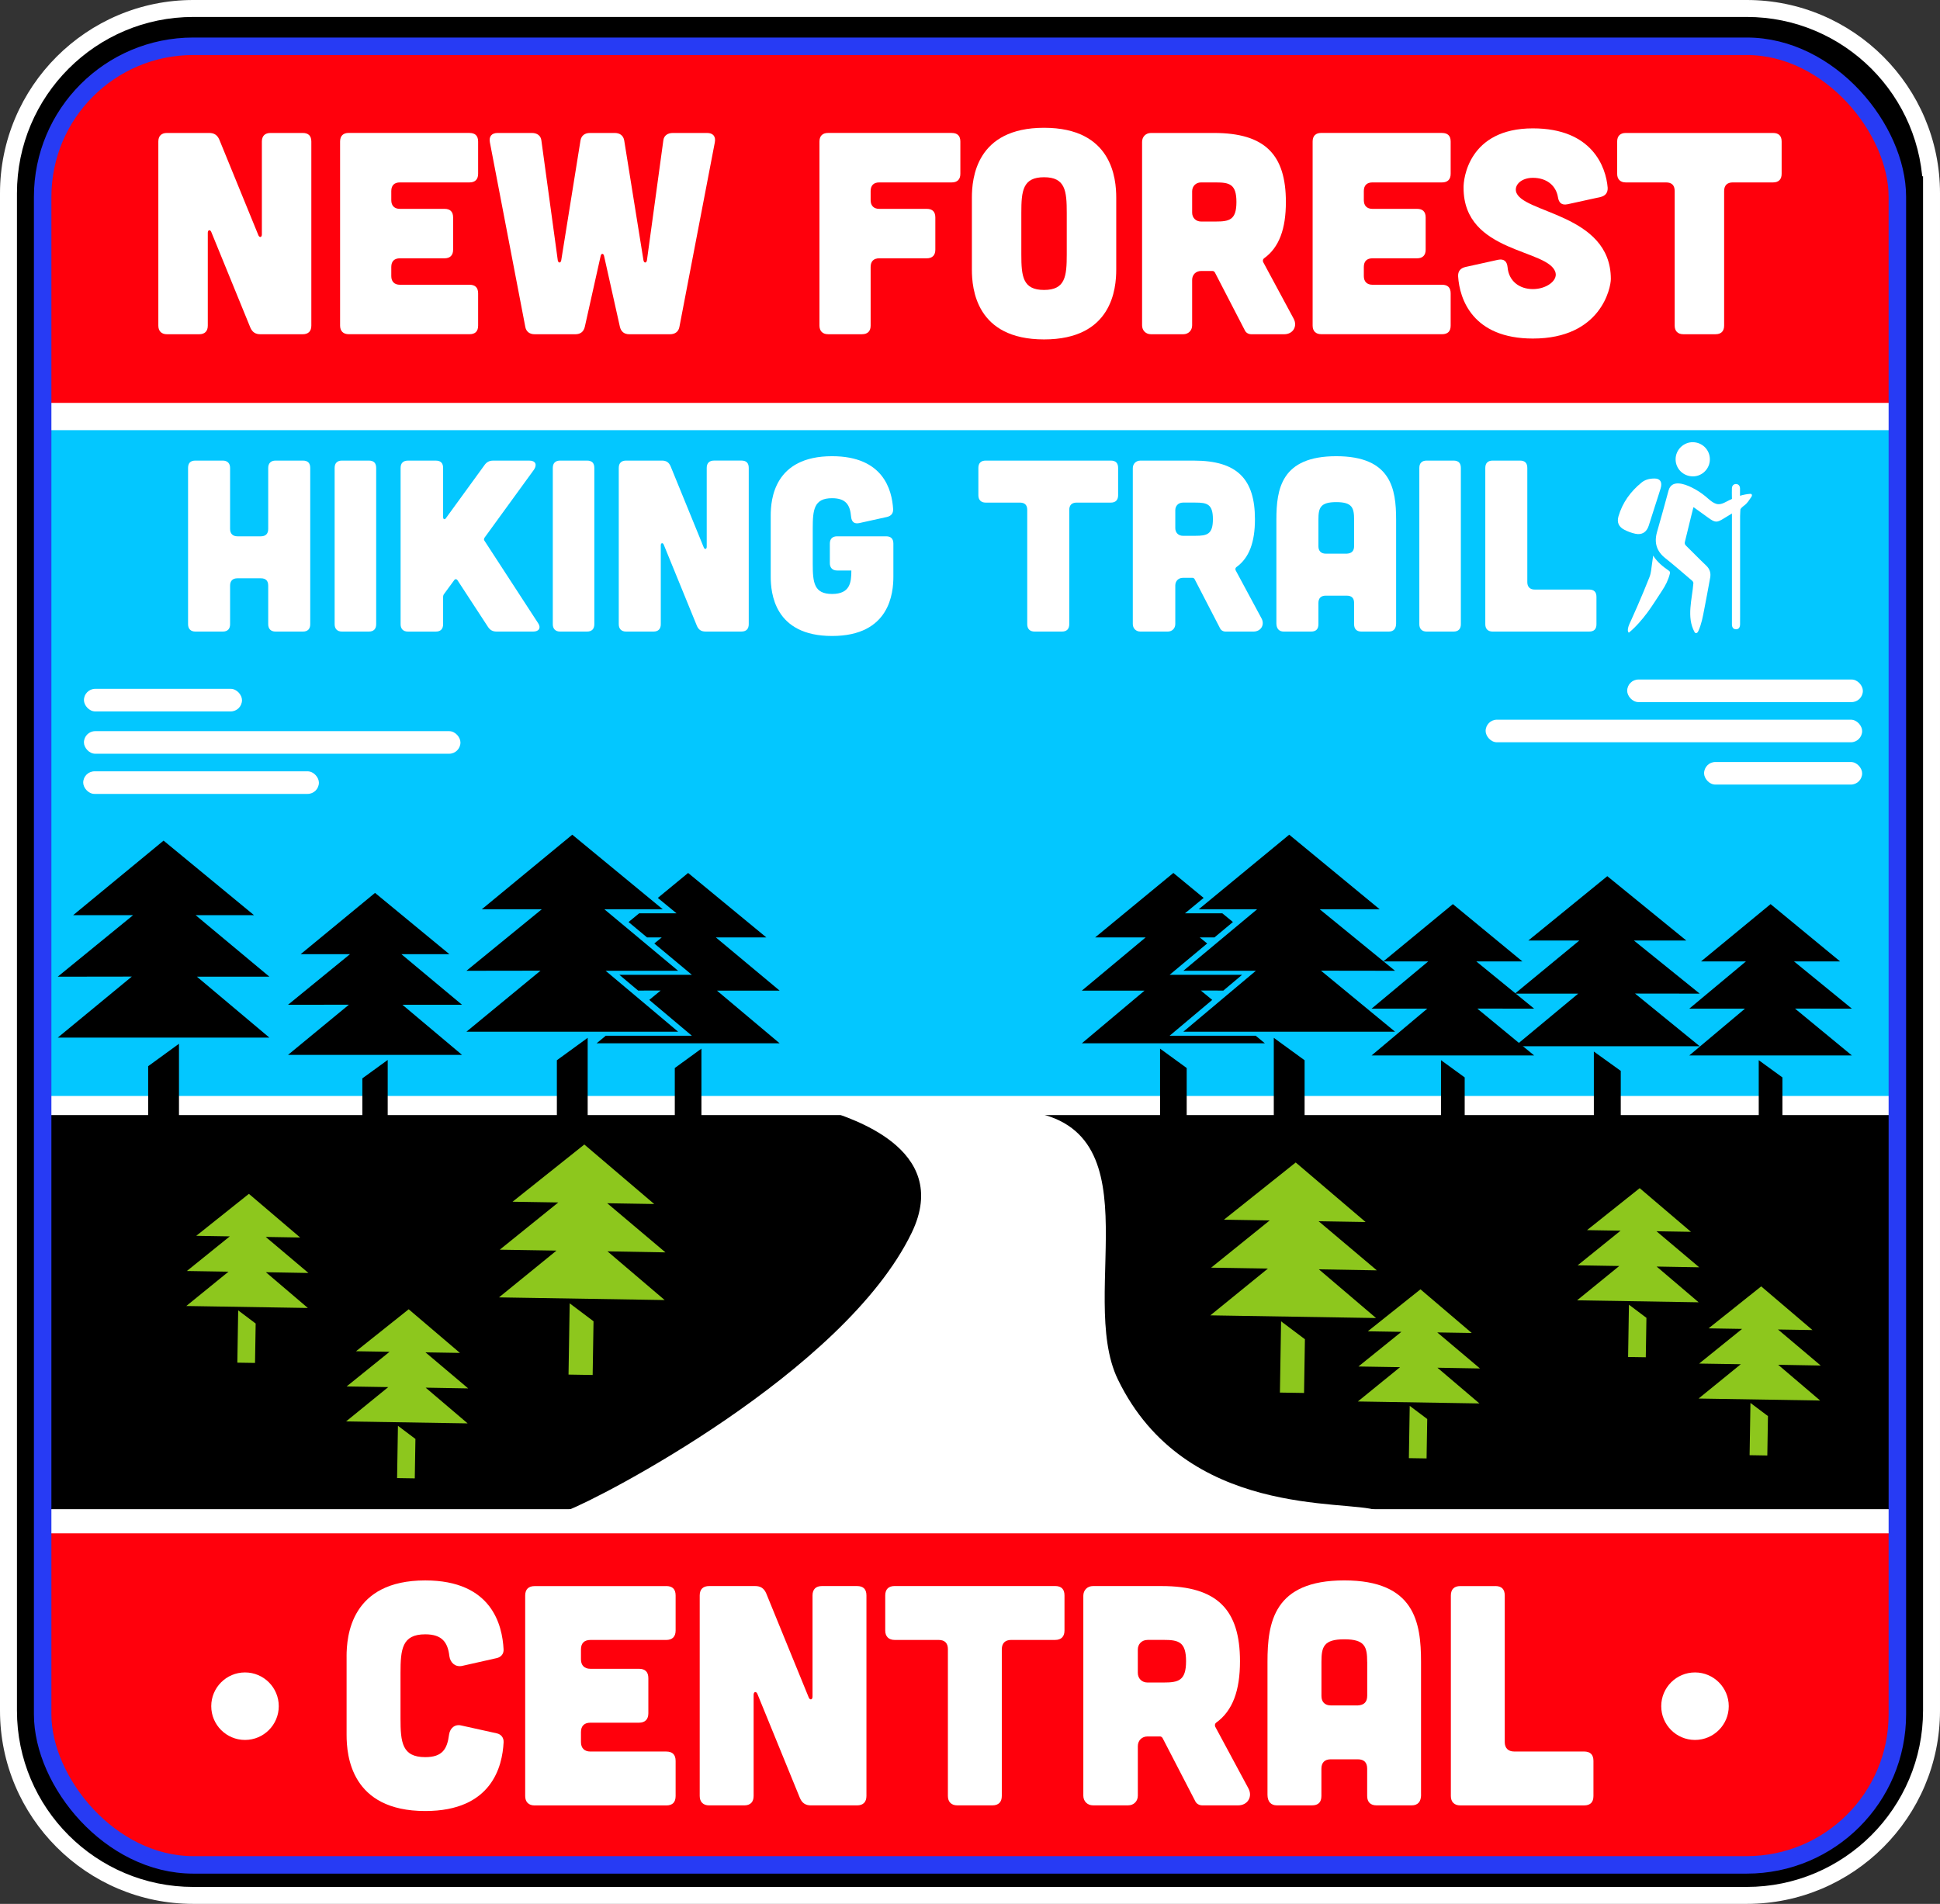 <?xml version="1.0" encoding="UTF-8"?>
<svg id="Layer_2" data-name="Layer 2" xmlns="http://www.w3.org/2000/svg" xmlns:xlink="http://www.w3.org/1999/xlink" viewBox="0 0 915.5 898.6">
  <rect x="0" y="0" width="915.5" height="898.6" fill="#333333" stroke="none"/>
  <defs>
    <clipPath id="clippath">
      <rect x="20.13" y="18.41" width="875.25" height="858.35" rx="71.07" ry="71.07" style="fill: none;"/>
    </clipPath>
  </defs>
  <g id="Layer_1-2" data-name="Layer 1">
    <g>
      <g>
        <rect x="4" y="4" width="907.5" height="890.6" rx="87.2" ry="87.2" style="fill: #fff;"/>
        <path d="M824.3,8c45.88,0,83.2,37.32,83.2,83.2v716.2c0,45.88-37.32,83.2-83.2,83.2H91.2c-45.88,0-83.2-37.32-83.2-83.2V91.2C8,45.32,45.32,8,91.2,8h733.1M824.3,0H91.2C40.91,0,0,40.91,0,91.2v716.2c0,50.29,40.91,91.2,91.2,91.2h733.1c50.29,0,91.2-40.91,91.2-91.2V91.2c0-50.29-40.91-91.2-91.2-91.2h0Z" style="fill: #fff;"/>
      </g>
      <path d="M899.5,91.2v716.2c0,41.47-33.73,75.2-75.2,75.2H91.2c-41.47,0-75.2-33.73-75.2-75.2V91.2C16,49.74,49.73,16,91.2,16h733.1c41.47,0,75.2,33.74,75.2,75.2Z" style="fill: none; stroke: #000; stroke-miterlimit: 10; stroke-width: 16px;"/>
      <rect x="20.41" y="203.03" width="878.96" height="314.25" style="fill: #03c7ff;"/>
    </g>
    <g>
      <polygon points="338.34 467.56 367.92 492.42 281.54 492.42 285.87 488.85 326.5 488.85 306.39 471.94 311.76 467.52 301.14 467.53 292.29 460.1 326.5 460.1 308.77 445.31 312.29 442.44 305.34 442.44 296.62 435.18 301.63 431.06 319.25 431.06 310.43 423.8 324.73 412.02 361.64 442.44 337.81 442.44 367.92 467.56 338.34 467.56"/>
      <polygon points="331.01 532.09 318.44 532.09 318.44 504.08 331.01 494.94 331.01 532.09"/>
      <polygon points="299.89 470.03 320 486.94 220.12 486.94 255.07 458.14 220.12 458.19 255.68 429.15 227.38 429.15 270.06 393.96 303.94 421.89 312.75 429.15 285.19 429.15 290.13 433.27 298.84 440.53 302.28 443.4 320 458.19 285.8 458.19 294.64 465.62 299.89 470.03"/>
      <polygon points="277.33 532.8 262.79 532.8 262.79 500.42 277.33 489.84 277.33 532.8"/>
      <polygon points="107.02 472.83 127.13 489.74 27.25 489.74 62.2 460.93 27.25 460.98 62.81 431.95 34.51 431.95 77.19 396.76 111.07 424.68 119.88 431.95 92.32 431.95 97.26 436.07 105.97 443.33 109.41 446.2 127.13 460.98 92.93 460.98 101.77 468.42 107.02 472.83"/>
      <polygon points="84.46 535.6 69.92 535.6 69.92 503.22 84.46 492.64 84.46 535.6"/>
      <polygon points="201.51 483.99 218.04 497.89 135.91 497.89 164.65 474.2 135.91 474.24 165.15 450.36 141.88 450.36 176.98 421.43 204.83 444.39 212.08 450.36 189.42 450.36 193.48 453.75 200.64 459.73 203.47 462.09 218.04 474.24 189.92 474.24 197.19 480.36 201.51 483.99"/>
      <polygon points="182.96 535.6 171 535.6 171 508.97 182.96 500.28 182.96 535.6"/>
    </g>
    <g>
      <polygon points="540.11 467.56 510.53 492.42 596.91 492.42 592.57 488.85 551.95 488.85 572.06 471.94 566.69 467.52 577.31 467.53 586.15 460.1 551.95 460.1 569.67 445.31 566.16 442.44 573.11 442.44 581.83 435.18 576.82 431.06 559.2 431.06 568.01 423.8 553.72 412.02 516.81 442.44 540.64 442.44 510.53 467.56 540.11 467.56"/>
      <polygon points="547.44 532.09 560.01 532.09 560.01 504.08 547.44 494.94 547.44 532.09"/>
      <polygon points="578.55 470.03 558.44 486.94 658.33 486.94 623.38 458.14 658.33 458.19 622.77 429.15 651.07 429.15 608.39 393.96 574.51 421.89 565.7 429.15 593.26 429.15 588.32 433.27 579.61 440.53 576.17 443.4 558.44 458.19 592.65 458.19 583.8 465.62 578.55 470.03"/>
      <polygon points="601.11 532.8 615.65 532.8 615.65 500.42 601.11 489.84 601.11 532.8"/>
      <polygon points="812.63 485.17 797.18 498.16 873.92 498.16 847.07 476.03 873.92 476.07 846.6 453.76 868.35 453.76 835.55 426.73 809.52 448.18 802.75 453.76 823.93 453.76 820.13 456.93 813.44 462.51 810.8 464.71 797.18 476.07 823.46 476.07 816.67 481.78 812.63 485.17"/>
      <polygon points="829.96 533.4 841.14 533.4 841.14 508.52 829.96 500.39 829.96 533.4"/>
      <polygon points="662.7 485.17 647.25 498.16 723.98 498.16 697.13 476.03 723.98 476.07 696.67 453.76 718.41 453.76 685.62 426.73 659.59 448.18 652.82 453.76 674 453.76 670.2 456.93 663.51 462.51 660.87 464.71 647.25 476.07 673.53 476.07 666.73 481.78 662.7 485.17"/>
      <polygon points="680.03 533.4 691.2 533.4 691.2 508.52 680.03 500.39 680.03 533.4"/>
      <polygon points="732.45 479.21 714.89 493.8 802.11 493.8 771.59 468.94 802.11 468.98 771.06 443.91 795.78 443.91 758.5 413.54 728.92 437.65 721.22 443.91 745.29 443.91 740.98 447.47 733.37 453.74 730.37 456.22 714.89 468.98 744.76 468.98 737.03 475.4 732.45 479.21"/>
      <polygon points="752.15 533.4 764.85 533.4 764.85 505.44 752.15 496.31 752.15 533.4"/>
    </g>
    <g style="clip-path: url(#clippath);">
      <rect x="-13.92" y="526.3" width="927.39" height="186.01"/>
      <rect x="-13.92" y="721.73" width="927.39" height="186.01" style="fill: #ff000c;"/>
      <g>
        <circle cx="115.62" cy="805.29" r="15.93" style="fill: #fff;"/>
        <circle cx="799.88" cy="805.29" r="15.93" style="fill: #fff;"/>
      </g>
      <line x1="20.82" y1="720.22" x2="918.2" y2="720.22" style="fill: none; stroke: #fff; stroke-miterlimit: 10; stroke-width: 7px;"/>
      <rect x="-13.92" y="-3.14" width="927.39" height="193.29" style="fill: #ff000c;"/>
      <path d="M263.71,714.39l4.3-1.63c14.41-5.31,130.31-65.03,162.19-130.85,19.7-40.67-31.51-54.49-37.65-57.22l86.81-.69c68.39,4.33,28.48,86.4,48.17,127.06,31.88,65.83,107.93,56.53,122.34,61.84l-386.16,1.48Z" style="fill: #fff;"/>
    </g>
    <rect x="20.13" y="21.84" width="875.25" height="858.35" rx="71.07" ry="71.07" style="fill: none; stroke: #273bf4; stroke-miterlimit: 10; stroke-width: 8.25px;"/>
    <g>
      <rect x="39.27" y="364.05" width="111.22" height="10.66" rx="5.33" ry="5.33" transform="translate(189.76 738.76) rotate(180)" style="fill: #fff;"/>
      <rect x="39.61" y="345.09" width="177.68" height="10.66" rx="5.33" ry="5.33" transform="translate(256.9 700.84) rotate(180)" style="fill: #fff;"/>
      <rect x="39.61" y="325.11" width="74.59" height="10.66" rx="5.33" ry="5.33" transform="translate(153.81 660.89) rotate(180)" style="fill: #fff;"/>
    </g>
    <g>
      <rect x="767.88" y="320.72" width="111.22" height="10.66" rx="5.33" ry="5.33" style="fill: #fff;"/>
      <rect x="701.08" y="339.68" width="177.68" height="10.66" rx="5.33" ry="5.33" style="fill: #fff;"/>
      <rect x="804.17" y="359.65" width="74.59" height="10.66" rx="5.33" ry="5.33" style="fill: #fff;"/>
    </g>
    <g>
      <path d="M98.74,62.76c2.31,0,3.8.95,4.75,3.12l18.46,45.19c.54,1.22,1.63.95,1.63-.41v-43.83c0-2.71,1.49-4.07,4.07-4.07h15.2c2.71,0,4.07,1.36,4.07,4.07v86.86c0,2.58-1.36,4.07-4.07,4.07h-19.95c-2.31,0-3.8-.95-4.75-3.12l-18.46-45.19c-.54-1.22-1.63-.95-1.63.41v43.83c0,2.58-1.36,4.07-4.07,4.07h-15.2c-2.58,0-4.07-1.49-4.07-4.07v-86.86c0-2.71,1.49-4.07,4.07-4.07h19.95Z" style="fill: #fff;"/>
      <path d="M221.56,62.76c2.71,0,4.07,1.36,4.07,4.07v15.2c0,2.58-1.36,4.07-4.07,4.07h-32.84c-2.58,0-4.07,1.36-4.07,4.07v4.34c0,2.58,1.49,4.07,4.07,4.07h21.04c2.71,0,4.07,1.36,4.07,4.07v15.2c0,2.58-1.36,4.07-4.07,4.07h-21.04c-2.58,0-4.07,1.36-4.07,4.07v4.34c0,2.58,1.49,4.07,4.07,4.07h32.84c2.71,0,4.07,1.36,4.07,4.07v15.2c0,2.71-1.36,4.07-4.07,4.07h-57c-2.58,0-4.07-1.49-4.07-4.07v-86.86c0-2.71,1.49-4.07,4.07-4.07h57Z" style="fill: #fff;"/>
      <path d="M231.19,67.24c-.54-2.85.81-4.48,3.66-4.48h16.15c2.44,0,4.21,1.22,4.48,3.53l7.74,56.59c.27,1.36,1.36,1.36,1.63,0l9.09-56.59c.41-2.31,2.04-3.53,4.48-3.53h11.67c2.44,0,4.07,1.22,4.48,3.53l9.09,56.59c.27,1.36,1.36,1.36,1.63,0l7.74-56.59c.27-2.31,2.04-3.53,4.48-3.53h16.15c2.85,0,4.21,1.63,3.66,4.48l-16.69,86.99c-.41,2.31-2.04,3.53-4.48,3.53h-19.14c-2.44,0-3.94-1.22-4.48-3.53l-7.46-33.39c-.27-1.36-1.36-1.36-1.63,0l-7.46,33.39c-.54,2.31-2.04,3.53-4.48,3.53h-19.14c-2.44,0-4.07-1.22-4.48-3.53l-16.69-86.99Z" style="fill: #fff;"/>
      <path d="M449.13,62.76c2.71,0,4.07,1.36,4.07,4.07v15.2c0,2.58-1.36,4.07-4.07,4.07h-34.2c-2.58,0-4.07,1.36-4.07,4.07v4.34c0,2.58,1.49,4.07,4.07,4.07h22.39c2.71,0,4.07,1.36,4.07,4.07v15.2c0,2.58-1.36,4.07-4.07,4.07h-22.39c-2.58,0-4.07,1.36-4.07,4.07v27.69c0,2.58-1.36,4.07-4.07,4.07h-16.01c-2.58,0-4.07-1.49-4.07-4.07v-86.86c0-2.71,1.49-4.07,4.07-4.07h58.36Z" style="fill: #fff;"/>
      <path d="M526.76,127.22c0,8.96-1.9,32.98-34.06,32.98s-34.06-24.02-34.06-32.98v-33.93c0-8.96,1.9-32.98,34.06-32.98s34.06,24.02,34.06,32.98v33.93ZM503.41,100.48c0-10.45-.68-16.83-10.72-16.83s-10.72,6.38-10.72,16.83v19.54c0,10.45.68,16.83,10.72,16.83s10.72-6.38,10.72-16.83v-19.54Z" style="fill: #fff;"/>
      <path d="M610.49,150.43c1.9,3.53-.27,7.33-4.48,7.33h-15.47c-1.36,0-2.58-.68-3.12-1.9l-14.11-27.28c-.27-.41-.68-.68-1.09-.68h-5.43c-2.44,0-4.21,1.76-4.21,4.21v21.44c0,2.44-1.76,4.21-4.21,4.21h-15.2c-2.44,0-4.21-1.76-4.21-4.21v-86.58c0-2.44,1.76-4.21,4.21-4.21h29.72c24.16,0,33.93,10.31,33.93,32.57,0,12.62-3.12,21.44-10.31,26.6-.54.41-.68,1.09-.41,1.76l14.39,26.73ZM566.79,86.1c-2.44,0-4.21,1.76-4.21,4.21v10.04c0,2.44,1.76,4.21,4.21,4.21h6.92c6.51,0,9.77-.81,9.77-9.23s-3.26-9.23-9.77-9.23h-6.92Z" style="fill: #fff;"/>
      <path d="M680.51,62.76c2.71,0,4.07,1.36,4.07,4.07v15.2c0,2.58-1.36,4.07-4.07,4.07h-32.84c-2.58,0-4.07,1.36-4.07,4.07v4.34c0,2.58,1.49,4.07,4.07,4.07h21.04c2.71,0,4.07,1.36,4.07,4.07v15.2c0,2.58-1.36,4.07-4.07,4.07h-21.04c-2.58,0-4.07,1.36-4.07,4.07v4.34c0,2.58,1.49,4.07,4.07,4.07h32.84c2.71,0,4.07,1.36,4.07,4.07v15.2c0,2.71-1.36,4.07-4.07,4.07h-57c-2.58,0-4.07-1.49-4.07-4.07v-86.86c0-2.71,1.49-4.07,4.07-4.07h57Z" style="fill: #fff;"/>
      <path d="M739.68,96.41c-2.71.54-4.07-.68-4.48-3.39-.95-5.56-5.43-9.09-11.81-9.09-5.29,0-8.55,3.12-8.01,6.24,1.9,10.59,44.79,10.31,44.79,41.53,0,4.07-4.61,28.09-36.78,28.09-28.5,0-34.61-18.73-35.29-29.31-.14-2.44,1.09-3.94,3.53-4.48l15.33-3.39c2.71-.54,4.21.68,4.48,3.53.54,6.51,5.56,10.31,11.94,10.31s11.54-3.94,10.72-7.6c-2.58-11.54-43.43-8.96-43.43-40.17-.14-4.07,2.31-28.09,32.71-28.09,27.96,0,34.47,18.19,35.29,27.96.14,2.44-1.09,3.94-3.53,4.48l-15.47,3.39Z" style="fill: #fff;"/>
      <path d="M790.29,90.17c0-2.71-1.36-4.07-4.07-4.07h-19c-2.58,0-4.07-1.49-4.07-4.07v-15.2c0-2.71,1.49-4.07,4.07-4.07h69.48c2.71,0,4.07,1.36,4.07,4.07v15.2c0,2.58-1.36,4.07-4.07,4.07h-19c-2.58,0-4.07,1.36-4.07,4.07v63.51c0,2.58-1.36,4.07-4.07,4.07h-15.2c-2.58,0-4.07-1.49-4.07-4.07v-63.51Z" style="fill: #fff;"/>
    </g>
    <g>
      <path d="M163.55,781.86c0-9.76,2.07-35.93,37.12-35.93,31.5,0,36.38,21.15,36.97,32.53.15,2.07-1.18,3.7-3.25,4.14l-16.41,3.7c-3.1.59-5.47-1.48-5.91-4.58-.74-6.51-3.4-10.35-11.39-10.35-10.94,0-11.68,6.95-11.68,18.34v21.29c0,11.39.74,18.34,11.68,18.34,8.13,0,10.35-3.84,11.24-10.65.44-3.11,2.81-5.03,5.77-4.29l16.71,3.7c2.07.44,3.4,2.07,3.25,4.29-.59,11.24-5.47,32.38-36.97,32.38-35.05,0-37.12-26.17-37.12-35.93v-36.97Z" style="fill: #fff;"/>
      <path d="M314.39,748.59c2.96,0,4.44,1.48,4.44,4.44v16.56c0,2.81-1.48,4.44-4.44,4.44h-35.79c-2.81,0-4.44,1.48-4.44,4.44v4.73c0,2.81,1.63,4.44,4.44,4.44h22.92c2.96,0,4.44,1.48,4.44,4.44v16.56c0,2.81-1.48,4.44-4.44,4.44h-22.92c-2.81,0-4.44,1.48-4.44,4.44v4.73c0,2.81,1.63,4.44,4.44,4.44h35.79c2.96,0,4.44,1.48,4.44,4.44v16.56c0,2.96-1.48,4.44-4.44,4.44h-62.11c-2.81,0-4.44-1.63-4.44-4.44v-94.64c0-2.96,1.63-4.44,4.44-4.44h62.11Z" style="fill: #fff;"/>
      <path d="M356.38,748.59c2.51,0,4.14,1.04,5.18,3.4l20.11,49.24c.59,1.33,1.77,1.04,1.77-.44v-47.76c0-2.96,1.63-4.44,4.44-4.44h16.56c2.96,0,4.44,1.48,4.44,4.44v94.64c0,2.81-1.48,4.44-4.44,4.44h-21.74c-2.51,0-4.14-1.04-5.18-3.4l-20.11-49.24c-.59-1.33-1.77-1.04-1.77.44v47.76c0,2.81-1.48,4.44-4.44,4.44h-16.56c-2.81,0-4.44-1.63-4.44-4.44v-94.64c0-2.96,1.63-4.44,4.44-4.44h21.74Z" style="fill: #fff;"/>
      <path d="M447.33,778.46c0-2.96-1.48-4.44-4.44-4.44h-20.7c-2.81,0-4.44-1.63-4.44-4.44v-16.56c0-2.96,1.63-4.44,4.44-4.44h75.71c2.96,0,4.44,1.48,4.44,4.44v16.56c0,2.81-1.48,4.44-4.44,4.44h-20.7c-2.81,0-4.44,1.48-4.44,4.44v69.2c0,2.81-1.48,4.44-4.44,4.44h-16.56c-2.81,0-4.44-1.63-4.44-4.44v-69.2Z" style="fill: #fff;"/>
      <path d="M589.14,844.11c2.07,3.84-.29,7.99-4.88,7.99h-16.86c-1.48,0-2.81-.74-3.4-2.07l-15.38-29.72c-.3-.44-.74-.74-1.18-.74h-5.91c-2.66,0-4.58,1.92-4.58,4.58v23.36c0,2.66-1.92,4.58-4.58,4.58h-16.56c-2.66,0-4.58-1.92-4.58-4.58v-94.34c0-2.66,1.92-4.58,4.58-4.58h32.38c26.32,0,36.97,11.24,36.97,35.49,0,13.75-3.4,23.36-11.24,28.98-.59.44-.74,1.18-.44,1.92l15.67,29.13ZM541.52,774.02c-2.66,0-4.58,1.92-4.58,4.58v10.94c0,2.66,1.92,4.58,4.58,4.58h7.54c7.1,0,10.65-.89,10.65-10.06s-3.55-10.06-10.65-10.06h-7.54Z" style="fill: #fff;"/>
      <path d="M670.62,847.07c0,3.25-1.48,5.03-4.44,5.03h-16.56c-2.81,0-4.44-1.48-4.44-4.44v-12.86c0-2.96-1.48-4.44-4.44-4.44h-12.72c-2.81,0-4.44,1.48-4.44,4.44v12.86c0,2.96-1.48,4.44-4.44,4.44h-16.56c-2.81,0-4.44-1.77-4.44-5.03v-62.7c0-18.63,2.96-38.45,36.23-38.45s36.23,19.82,36.23,38.45v62.7ZM645.18,784.37c0-7.1-1.04-10.65-10.79-10.65s-10.79,3.55-10.79,10.65v16.12c0,2.81,1.63,4.44,4.44,4.44h12.72c2.96-.15,4.44-1.63,4.44-4.58v-15.97Z" style="fill: #fff;"/>
      <path d="M705.66,748.59c2.96,0,4.44,1.48,4.44,4.44v69.21c0,2.81,1.63,4.44,4.44,4.44h32.98c2.96,0,4.44,1.48,4.44,4.44v16.56c0,2.96-1.48,4.44-4.44,4.44h-58.41c-2.81,0-4.44-1.63-4.44-4.44v-94.64c0-2.96,1.63-4.44,4.44-4.44h16.56Z" style="fill: #fff;"/>
    </g>
    <g>
      <g>
        <path d="M105.12,217.39c2.19,0,3.46,1.27,3.46,3.46v28.82c0,2.19,1.27,3.46,3.46,3.46h11.07c2.31,0,3.46-1.27,3.46-3.46v-28.82c0-2.19,1.27-3.46,3.46-3.46h12.91c2.31,0,3.46,1.15,3.46,3.46v73.78c0,2.19-1.15,3.46-3.46,3.46h-12.91c-2.19,0-3.46-1.27-3.46-3.46v-18.22c0-2.31-1.15-3.46-3.46-3.46h-11.07c-2.19,0-3.46,1.15-3.46,3.46v18.22c0,2.19-1.15,3.46-3.46,3.46h-12.91c-2.19,0-3.46-1.27-3.46-3.46v-73.78c0-2.31,1.15-3.46,3.46-3.46h12.91Z" style="fill: #fff;"/>
        <path d="M174.06,217.39c2.31,0,3.46,1.15,3.46,3.46v73.78c0,2.19-1.15,3.46-3.46,3.46h-12.68c-2.19,0-3.46-1.27-3.46-3.46v-73.78c0-2.31,1.27-3.46,3.46-3.46h12.68Z" style="fill: #fff;"/>
        <path d="M253.84,293.94c1.61,2.31.58,4.15-2.19,4.15h-17.29c-1.84,0-3.11-.69-4.15-2.31l-14.3-21.9c-.46-.69-1.15-.69-1.61,0l-4.73,6.46c-.35.46-.46.92-.46,1.5v12.8c0,2.19-1.15,3.46-3.46,3.46h-13.14c-2.19,0-3.46-1.27-3.46-3.46v-73.78c0-2.31,1.27-3.46,3.46-3.46h13.14c2.31,0,3.46,1.15,3.46,3.46v23.17c0,1.15.81,1.38,1.38.46l18.1-24.9c1.04-1.5,2.31-2.19,4.15-2.19h17.06c2.88,0,3.8,1.84,2.19,4.27l-23.29,32.05c-.35.58-.46,1.04,0,1.61l25.13,38.62Z" style="fill: #fff;"/>
        <path d="M277.01,217.39c2.31,0,3.46,1.15,3.46,3.46v73.78c0,2.19-1.15,3.46-3.46,3.46h-12.68c-2.19,0-3.46-1.27-3.46-3.46v-73.78c0-2.31,1.27-3.46,3.46-3.46h12.68Z" style="fill: #fff;"/>
        <path d="M312.41,217.39c1.96,0,3.23.81,4.04,2.65l15.68,38.39c.46,1.04,1.38.81,1.38-.35v-37.24c0-2.31,1.27-3.46,3.46-3.46h12.91c2.31,0,3.46,1.15,3.46,3.46v73.78c0,2.19-1.15,3.46-3.46,3.46h-16.95c-1.96,0-3.23-.81-4.04-2.65l-15.68-38.39c-.46-1.04-1.38-.81-1.38.35v37.24c0,2.19-1.15,3.46-3.46,3.46h-12.91c-2.19,0-3.46-1.27-3.46-3.46v-73.78c0-2.31,1.27-3.46,3.46-3.46h16.95Z" style="fill: #fff;"/>
        <path d="M363.71,243.33c0-7.61,1.61-28.01,28.94-28.01,24.21,0,28.25,15.91,28.82,24.9.12,2.08-.92,3.34-3,3.8l-13.03,2.88c-2.31.46-3.57-.58-3.8-3-.46-5.53-2.42-8.76-8.99-8.76-8.53,0-9.11,5.42-9.11,14.3v16.6c0,8.88.58,14.3,9.11,14.3s9.11-5.42,9.11-11.07h-6.69c-2.19,0-3.46-1.27-3.46-3.46v-9.22c0-2.31,1.27-3.46,3.46-3.46h23.06c2.31,0,3.46,1.15,3.46,3.46v15.56c0,7.61-1.61,28.02-28.94,28.02s-28.94-20.41-28.94-28.02v-28.82Z" style="fill: #fff;"/>
        <path d="M484.76,240.68c0-2.31-1.15-3.46-3.46-3.46h-16.14c-2.19,0-3.46-1.27-3.46-3.46v-12.91c0-2.31,1.27-3.46,3.46-3.46h59.03c2.31,0,3.46,1.15,3.46,3.46v12.91c0,2.19-1.15,3.46-3.46,3.46h-16.14c-2.19,0-3.46,1.15-3.46,3.46v53.95c0,2.19-1.15,3.46-3.46,3.46h-12.91c-2.19,0-3.46-1.27-3.46-3.46v-53.95Z" style="fill: #fff;"/>
        <path d="M595.32,291.86c1.61,3-.23,6.23-3.81,6.23h-13.14c-1.15,0-2.19-.58-2.65-1.61l-11.99-23.17c-.23-.35-.58-.58-.92-.58h-4.61c-2.07,0-3.57,1.5-3.57,3.57v18.22c0,2.08-1.5,3.57-3.57,3.57h-12.91c-2.08,0-3.57-1.5-3.57-3.57v-73.55c0-2.07,1.5-3.57,3.57-3.57h25.25c20.52,0,28.82,8.76,28.82,27.67,0,10.72-2.65,18.22-8.76,22.6-.46.35-.58.92-.35,1.5l12.22,22.71ZM558.2,237.22c-2.07,0-3.57,1.5-3.57,3.57v8.53c0,2.07,1.5,3.57,3.57,3.57h5.88c5.53,0,8.3-.69,8.3-7.84s-2.77-7.84-8.3-7.84h-5.88Z" style="fill: #fff;"/>
        <path d="M658.84,294.17c0,2.54-1.15,3.92-3.46,3.92h-12.91c-2.19,0-3.46-1.15-3.46-3.46v-10.03c0-2.31-1.15-3.46-3.46-3.46h-9.92c-2.19,0-3.46,1.15-3.46,3.46v10.03c0,2.31-1.15,3.46-3.46,3.46h-12.91c-2.19,0-3.46-1.38-3.46-3.92v-48.88c0-14.53,2.31-29.97,28.25-29.97s28.25,15.45,28.25,29.97v48.88ZM639.01,245.29c0-5.53-.81-8.3-8.42-8.3s-8.42,2.77-8.42,8.3v12.57c0,2.19,1.27,3.46,3.46,3.46h9.92c2.31-.12,3.46-1.27,3.46-3.57v-12.45Z" style="fill: #fff;"/>
        <path d="M685.93,217.39c2.31,0,3.46,1.15,3.46,3.46v73.78c0,2.19-1.15,3.46-3.46,3.46h-12.68c-2.19,0-3.46-1.27-3.46-3.46v-73.78c0-2.31,1.27-3.46,3.46-3.46h12.68Z" style="fill: #fff;"/>
        <path d="M717.29,217.39c2.31,0,3.46,1.15,3.46,3.46v53.95c0,2.19,1.27,3.46,3.46,3.46h25.71c2.31,0,3.46,1.15,3.46,3.46v12.91c0,2.31-1.15,3.46-3.46,3.46h-45.54c-2.19,0-3.46-1.27-3.46-3.46v-73.78c0-2.31,1.27-3.46,3.46-3.46h12.91Z" style="fill: #fff;"/>
      </g>
      <g>
        <path d="M821.16,233.98c1.41-.41,3.12-.79,4.7-.89.2-.01.4-.02.58.08.26.14.35.49.3.78s-.23.54-.4.79c-.96,1.37-1.77,2.77-3.15,3.78-.47.34-.92.73-1.33,1.14-.23.23-.54.68-.54.68,0,0-.16,2.26-.16,3.29,0,1.63,0,3.26,0,4.89,0,3.26,0,6.51,0,9.77,0,6.51,0,13.03,0,19.54,0,4.33,0,8.66,0,13,0,1.29,0,2.58-.01,3.86-.01,1.49-.7,2.32-1.91,2.32-1.21,0-1.93-.84-1.93-2.3,0-9.6,0-19.2,0-28.81,0-7.36,0-14.72,0-22.07,0-.4,0-.79,0-1.47-1.37.84-2.54,1.55-3.71,2.27-3.47,2.15-4.14,2.12-7.5-.29-2.21-1.59-4.41-3.18-6.62-4.77-.06-.04-.13-.05-.35-.14-.38,1.52-.77,3.03-1.14,4.53-.96,3.92-1.88,7.86-2.87,11.77-.2.78-.03,1.28.54,1.83,3.18,3.11,6.27,6.32,9.5,9.38,1.71,1.61,2.28,3.49,1.89,5.68-.9,5.06-1.87,10.12-2.84,15.17-.67,3.45-1.25,6.7-2.69,9.92-.14.32-.29.65-.56.88s-.67.33-.96.14c-.17-.11-.27-.3-.37-.47-3.84-7.06-1.07-15.54-.51-23.03.03-.37-.29-.88-.61-1.15-4.2-3.58-8.35-7.22-12.66-10.65-4.11-3.26-5.3-7.28-3.91-12.24,1.84-6.54,3.71-13.07,5.45-19.63,1.41-5.34,7.48-3.2,10.98-1.46,2.32,1.15,4.43,2.52,6.43,4.15,1.56,1.28,3.11,2.91,5.08,3.55,2.51.82,4.92-1.29,7.16-2.15.4-.16.29-.27.26-.95-.04-1.4-.03-2.8,0-4.19.03-1.28.82-2.07,1.96-2.05,1.14.03,1.86.84,1.87,2.13,0,1.02-.01,2.25-.01,3.38Z" style="fill: #fff;"/>
        <path d="M780.81,225.85c2.56-.02,3.75,1.63,2.87,4.6-.73,2.46-1.56,4.9-2.34,7.35-1.11,3.46-2.2,6.93-3.32,10.39-.96,2.98-3.22,4.41-6.3,3.73-1.74-.38-3.47-1.01-5.06-1.82-2.73-1.38-3.74-3.48-2.89-6.41,1.89-6.47,5.7-11.71,10.89-15.94,1.62-1.31,3.63-1.91,6.14-1.9Z" style="fill: #fff;"/>
        <path d="M780.13,262.22c2,3.18,4.67,5.23,7.44,7.17.55.39.61.73.45,1.37-.73,2.96-2.07,5.62-3.76,8.14-2.25,3.37-4.42,6.94-6.86,10.23-2.48,3.34-5.53,6.87-8.74,9.49-1.31-1.2.46-4.49,1.06-5.81,2.03-4.48,3.99-9,5.88-13.54.94-2.27,1.87-4.55,2.78-6.84.84-2.12.83-3.89,1.19-6.11.2-1.26.36-2.53.58-4.1Z" style="fill: #fff;"/>
        <path d="M798.88,224.84c-4.55-.02-8.16-3.61-8.15-8.09.01-4.41,3.7-8.07,8.1-8.04,4.53.03,8.11,3.65,8.07,8.16-.04,4.4-3.66,7.99-8.02,7.97Z" style="fill: #fff;"/>
      </g>
    </g>
    <g>
      <polygon points="251.43 599.36 235.47 612.34 313.66 613.6 286.67 590.61 314.03 591.1 286.56 567.91 308.72 568.27 275.75 540.19 248.87 561.62 241.88 567.19 263.46 567.54 259.54 570.7 252.63 576.28 249.9 578.48 235.84 589.83 262.61 590.26 255.59 595.97 251.43 599.36" style="fill: #8dc71d;"/>
      <polygon points="268.29 648.78 279.68 648.97 280.09 623.62 268.84 615.15 268.29 648.78" style="fill: #8dc71d;"/>
    </g>
    <g>
      <polygon points="175.02 661.36 163.31 670.89 220.68 671.81 200.87 654.95 220.94 655.3 200.79 638.29 217.05 638.55 192.86 617.95 173.14 633.67 168.01 637.76 183.84 638.02 180.97 640.34 175.9 644.43 173.89 646.05 163.58 654.37 183.22 654.69 178.07 658.88 175.02 661.36" style="fill: #8dc71d;"/>
      <polygon points="187.39 697.63 195.74 697.76 196.04 679.16 187.79 672.95 187.39 697.63" style="fill: #8dc71d;"/>
    </g>
    <g>
      <polygon points="99.62 606.89 87.91 616.41 145.28 617.34 125.48 600.47 145.55 600.82 125.4 583.81 141.65 584.08 117.46 563.47 97.75 579.19 92.62 583.28 108.45 583.54 105.57 585.86 100.5 589.95 98.5 591.57 88.18 599.89 107.83 600.21 102.68 604.4 99.62 606.89" style="fill: #8dc71d;"/>
      <polygon points="112 643.15 120.35 643.28 120.65 624.68 112.4 618.47 112 643.15" style="fill: #8dc71d;"/>
    </g>
    <g>
      <polygon points="813.28 650.57 801.57 660.09 858.94 661.02 839.14 644.15 859.21 644.51 839.05 627.5 855.31 627.76 831.12 607.15 811.4 622.88 806.28 626.96 822.11 627.22 819.23 629.54 814.16 633.63 812.16 635.25 801.84 643.58 821.49 643.89 816.34 648.08 813.28 650.57" style="fill: #8dc71d;"/>
      <polygon points="825.65 686.83 834.01 686.97 834.31 668.37 826.05 662.16 825.65 686.83" style="fill: #8dc71d;"/>
    </g>
    <g>
      <polygon points="755.94 604.21 744.23 613.73 801.6 614.66 781.79 597.79 801.87 598.14 781.71 581.13 797.97 581.4 773.78 560.79 754.06 576.51 748.93 580.6 764.76 580.86 761.89 583.18 756.82 587.27 754.82 588.89 744.5 597.21 764.14 597.53 758.99 601.72 755.94 604.21" style="fill: #8dc71d;"/>
      <polygon points="768.31 640.47 776.66 640.6 776.96 622 768.71 615.79 768.31 640.47" style="fill: #8dc71d;"/>
    </g>
    <g>
      <polygon points="587.14 607.84 571.18 620.82 649.37 622.09 622.38 599.1 649.74 599.58 622.27 576.4 644.42 576.76 611.46 548.67 584.58 570.1 577.59 575.67 599.17 576.02 595.25 579.19 588.34 584.76 585.61 586.97 571.54 598.32 598.32 598.75 591.3 604.46 587.14 607.84" style="fill: #8dc71d;"/>
      <polygon points="604 657.27 615.39 657.45 615.8 632.1 604.55 623.64 604 657.27" style="fill: #8dc71d;"/>
    </g>
    <g>
      <polygon points="652.49 651.95 640.78 661.47 698.15 662.4 678.34 645.54 698.42 645.89 678.26 628.88 694.52 629.14 670.33 608.54 650.61 624.26 645.48 628.35 661.32 628.61 658.44 630.93 653.37 635.02 651.37 636.64 641.05 644.96 660.69 645.28 655.55 649.47 652.49 651.95" style="fill: #8dc71d;"/>
      <polygon points="664.86 688.22 673.21 688.35 673.52 669.75 665.26 663.54 664.86 688.22" style="fill: #8dc71d;"/>
    </g>
  </g>
</svg>